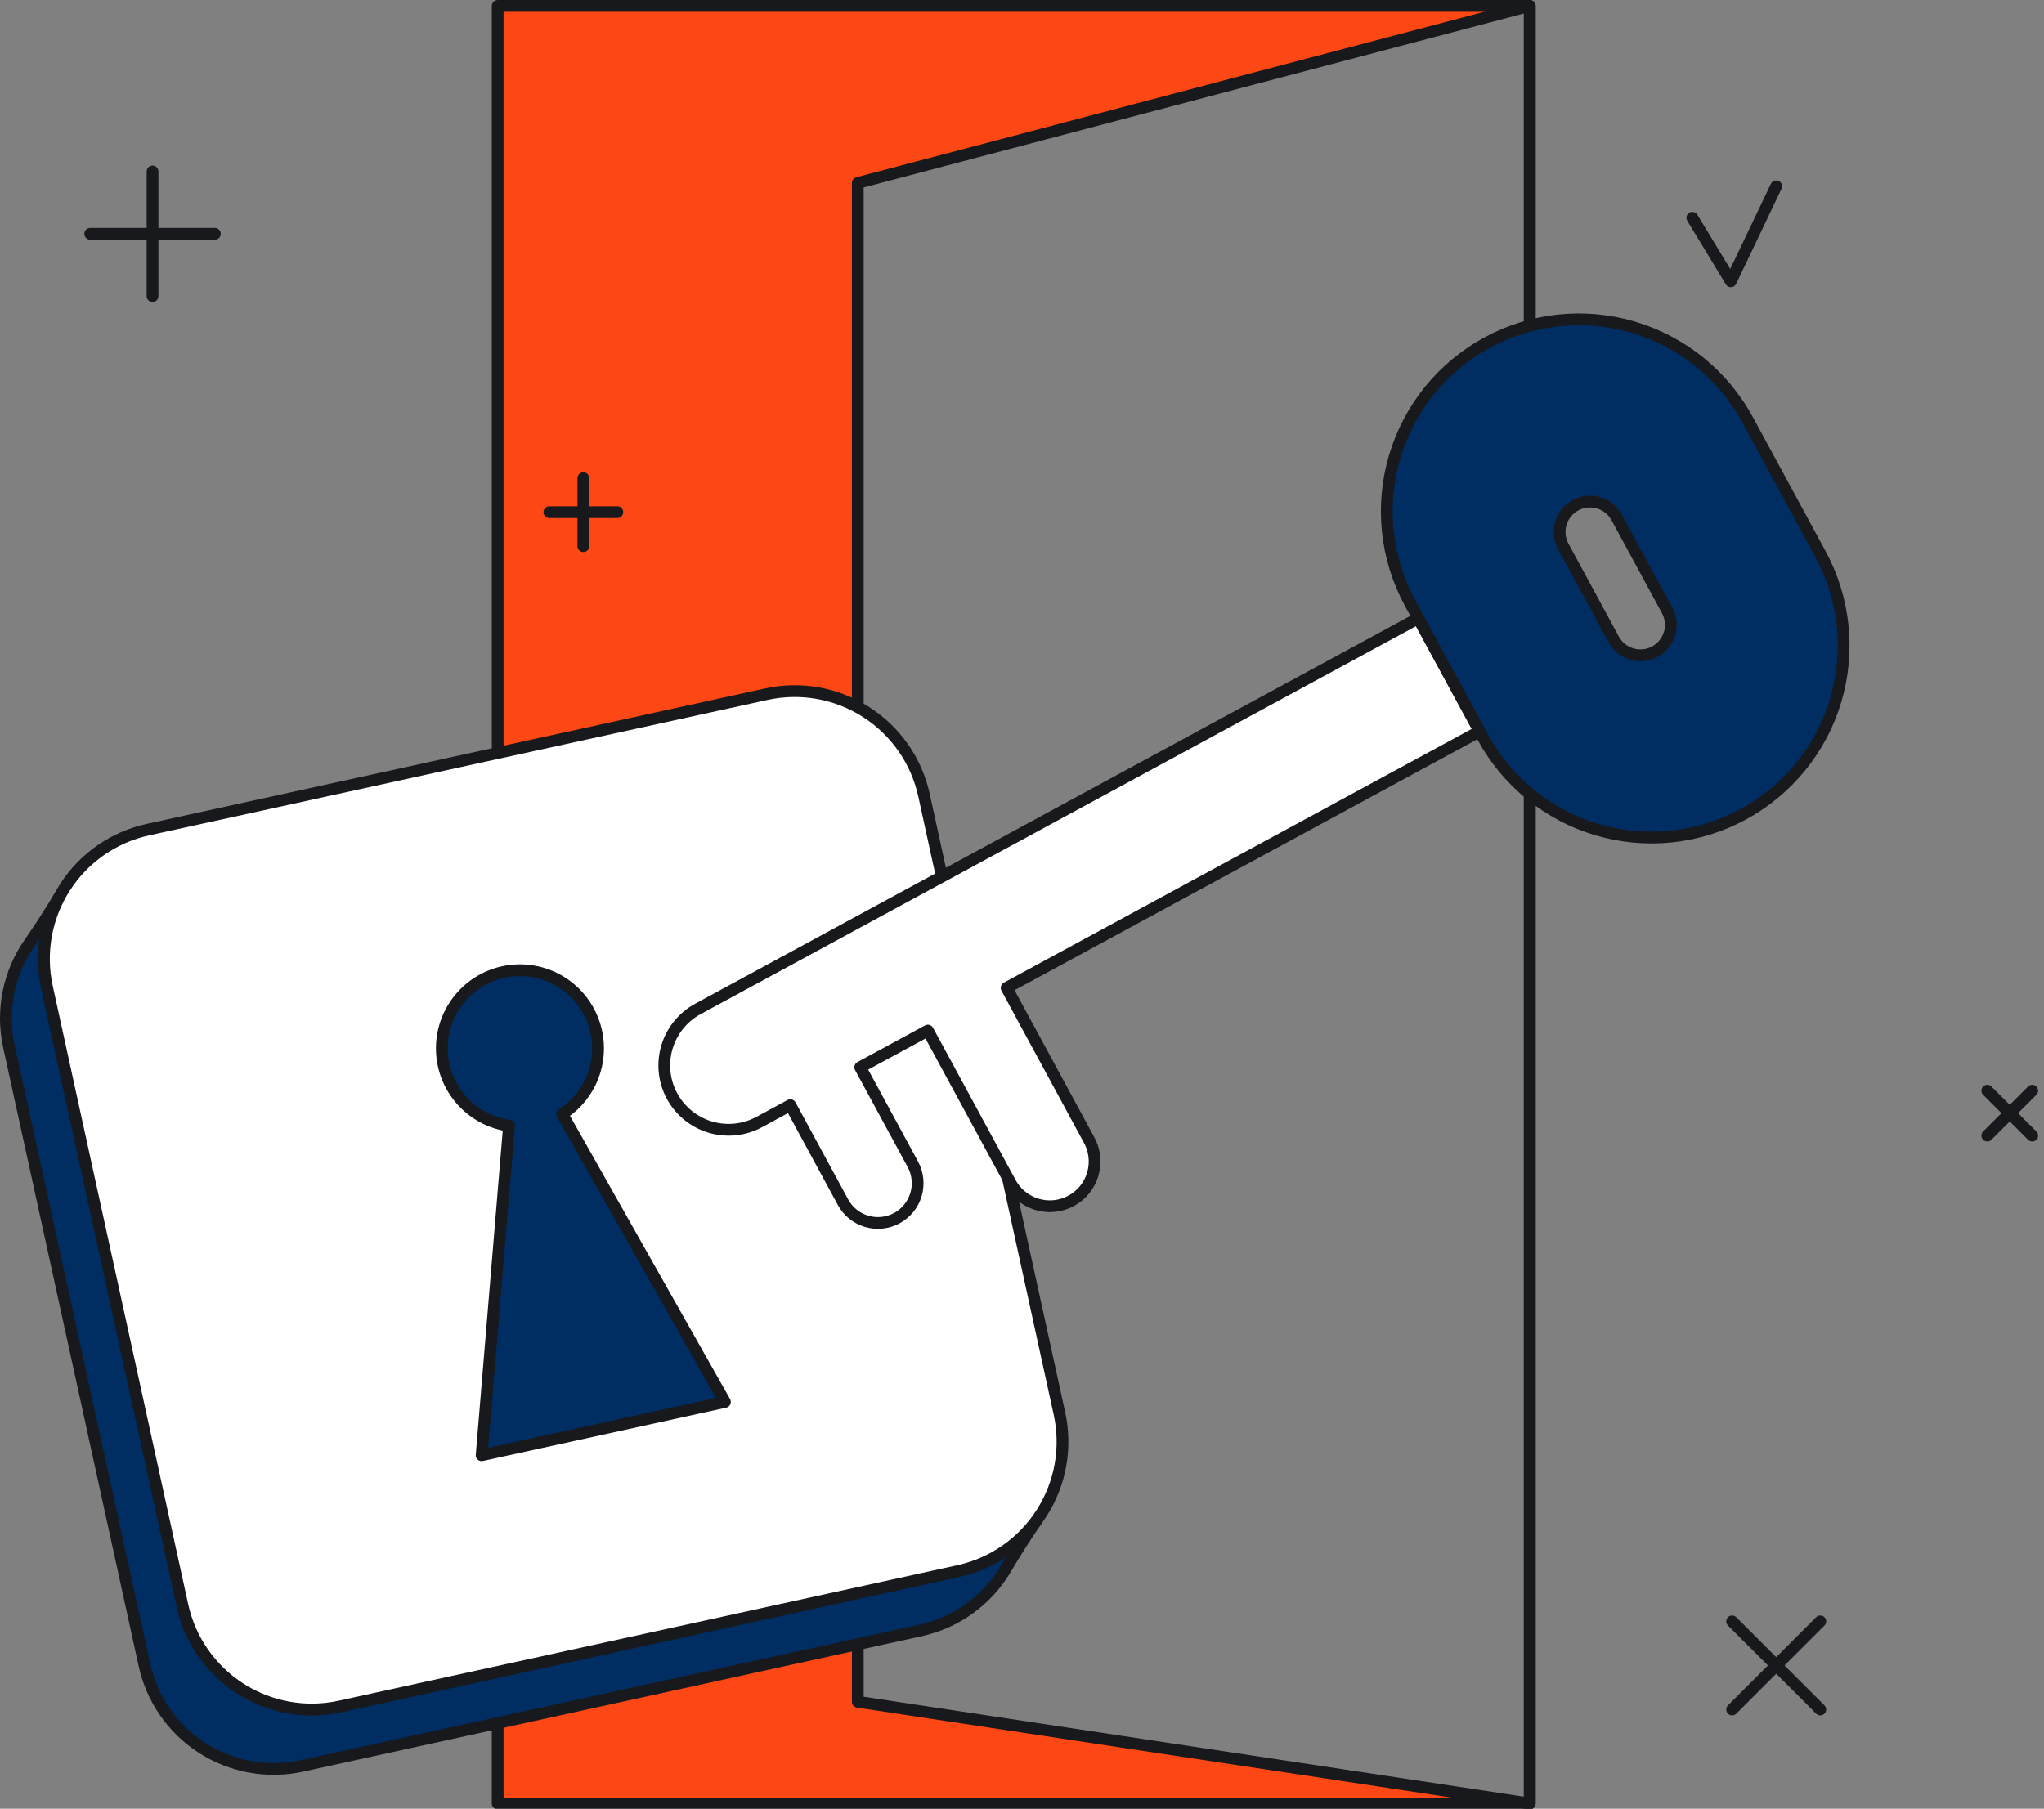 <svg width="348" height="308" viewBox="0 0 348 308" fill="none" xmlns="http://www.w3.org/2000/svg">
<rect x="0" y="0" width="348" height="308" fill="#808080" stroke="none"/>
<g clip-path="url(#clip0_28_27407)">
<path d="M146.044 271.278L84.732 284.707V307.109H260.447L146.044 289.789V271.278Z" fill="#FD4714"/>
<path d="M130.494 118.208C135.772 117.044 141.294 117.823 146.044 120.403V31.152L260.447 1H84.732V128.233L130.494 118.208Z" fill="#FD4714"/>
<path d="M84.732 128.233V1.002L260.447 1V307.109H84.732V293.407" stroke="#17191C" stroke-width="2" stroke-linecap="round" stroke-linejoin="round"/>
<path d="M146.042 120.403V31.152L260.444 1V307.109L146.042 289.789V279.978" stroke="#17191C" stroke-width="2" stroke-linecap="round" stroke-linejoin="round"/>
<path d="M163.189 267.519L57.903 290.581C55.012 291.214 52.025 291.273 49.112 290.751C46.199 290.23 43.417 289.139 40.925 287.543C38.434 285.947 36.281 283.875 34.59 281.446C32.899 279.018 31.703 276.28 31.07 273.389L8.01 168.103C6.84 162.8 7.632 157.253 10.24 152.488C8.612 155.23 6.885 157.908 5.061 160.525C3.279 163.068 2.044 165.955 1.435 169.002C0.826 172.049 0.857 175.188 1.524 178.223L24.584 283.518C25.863 289.355 29.409 294.447 34.442 297.669C39.474 300.894 45.581 301.987 51.419 300.709L156.703 277.649C159.739 276.988 162.604 275.703 165.117 273.876C167.63 272.049 169.737 269.722 171.303 267.038C172.916 264.289 174.628 261.6 176.442 258.972C173.203 263.33 168.495 266.366 163.189 267.519Z" fill="#002D62"/>
<path d="M163.189 267.519L57.903 290.581C55.012 291.214 52.025 291.273 49.112 290.751C46.199 290.23 43.417 289.139 40.925 287.543C38.434 285.947 36.281 283.875 34.59 281.446C32.899 279.018 31.703 276.28 31.07 273.389L8.01 168.103C6.84 162.8 7.632 157.253 10.24 152.488C8.612 155.23 6.885 157.908 5.061 160.525C3.279 163.068 2.044 165.955 1.435 169.002C0.826 172.049 0.857 175.188 1.524 178.223L24.584 283.518C25.863 289.355 29.409 294.447 34.442 297.669C39.474 300.894 45.581 301.987 51.419 300.709L156.703 277.649C159.739 276.988 162.604 275.703 165.117 273.876C167.63 272.049 169.737 269.722 171.303 267.038C172.916 264.289 174.628 261.6 176.442 258.972C173.203 263.33 168.495 266.366 163.189 267.519Z" stroke="#17191C" stroke-width="2" stroke-linecap="round" stroke-linejoin="round"/>
<path d="M160.351 149.276L157.314 135.4C156.034 129.562 152.489 124.472 147.456 121.248C142.424 118.024 136.317 116.931 130.479 118.209L25.193 141.269C19.355 142.548 14.264 146.093 11.041 151.125C7.817 156.158 6.724 162.264 8.003 168.102L31.063 273.388C31.696 276.278 32.892 279.017 34.583 281.446C36.274 283.875 38.427 285.947 40.919 287.543C43.411 289.139 46.193 290.231 49.106 290.752C52.02 291.273 55.007 291.215 57.898 290.581L163.184 267.521C166.075 266.887 168.812 265.693 171.24 264C173.67 262.31 175.74 260.156 177.336 257.665C178.934 255.174 180.023 252.392 180.544 249.478C181.065 246.566 181.007 243.579 180.374 240.688L171.6 200.625" fill="white"/>
<path d="M160.351 149.276L157.314 135.4C156.034 129.562 152.489 124.472 147.456 121.248C142.424 118.024 136.317 116.931 130.479 118.209L25.193 141.269C19.355 142.548 14.264 146.093 11.041 151.125C7.817 156.158 6.724 162.264 8.003 168.102L31.063 273.388C31.696 276.278 32.892 279.017 34.583 281.446C36.274 283.875 38.427 285.947 40.919 287.543C43.411 289.139 46.193 290.231 49.106 290.752C52.02 291.273 55.007 291.215 57.898 290.581L163.184 267.521C166.075 266.887 168.812 265.693 171.24 264C173.67 262.31 175.74 260.156 177.336 257.665C178.934 255.174 180.023 252.392 180.544 249.478C181.065 246.566 181.007 243.579 180.373 240.688L171.6 200.625" stroke="#17191C" stroke-width="2" stroke-linecap="round" stroke-linejoin="round"/>
<path d="M123.42 238.73L95.721 189.705C98.344 188.017 100.291 185.462 101.221 182.484C102.151 179.506 102.005 176.296 100.808 173.416C99.612 170.535 97.441 168.167 94.675 166.723C91.909 165.282 88.724 164.857 85.677 165.525C82.629 166.193 79.914 167.909 78.004 170.377C76.095 172.844 75.113 175.904 75.231 179.02C75.349 182.137 76.558 185.113 78.648 187.43C80.738 189.745 83.575 191.254 86.664 191.69L81.998 247.813L123.42 238.73Z" fill="#002D62"/>
<path d="M123.42 238.73L95.721 189.705C98.344 188.017 100.291 185.462 101.221 182.484C102.151 179.506 102.005 176.296 100.808 173.416C99.612 170.535 97.441 168.167 94.675 166.723C91.909 165.282 88.724 164.857 85.677 165.525C82.629 166.193 79.914 167.909 78.004 170.377C76.095 172.844 75.113 175.904 75.231 179.02C75.349 182.137 76.558 185.113 78.648 187.43C80.738 189.745 83.575 191.254 86.664 191.69L81.998 247.813L123.42 238.73Z" stroke="#17191C" stroke-width="2" stroke-linecap="round" stroke-linejoin="round"/>
<path d="M171.378 168.217L251.921 124.528L241.475 105.274L118.827 171.801C117.562 172.487 116.445 173.415 115.539 174.534C114.634 175.65 113.957 176.936 113.548 178.316C112.722 181.101 113.036 184.101 114.422 186.654C115.807 189.207 118.15 191.106 120.936 191.932C122.315 192.341 123.761 192.475 125.192 192.324C126.623 192.175 128.01 191.745 129.274 191.059L134.56 188.192L143.521 204.715C143.944 205.496 144.518 206.186 145.208 206.745C145.899 207.304 146.692 207.724 147.544 207.976C148.396 208.228 149.289 208.31 150.173 208.218C151.057 208.125 151.914 207.86 152.695 207.437C153.476 207.012 154.166 206.438 154.725 205.748C155.285 205.058 155.703 204.265 155.955 203.413C156.208 202.56 156.29 201.666 156.198 200.784C156.105 199.9 155.839 199.043 155.416 198.262L146.455 181.739L157.972 175.491L171.924 201.211C172.383 202.122 173.02 202.934 173.798 203.595C174.577 204.256 175.48 204.755 176.453 205.06C177.428 205.367 178.454 205.474 179.471 205.376C180.486 205.278 181.473 204.976 182.37 204.49C183.269 204.003 184.059 203.34 184.696 202.543C185.334 201.744 185.804 200.827 186.08 199.845C186.356 198.861 186.432 197.833 186.302 196.82C186.173 195.807 185.842 194.83 185.328 193.948L171.378 168.217Z" fill="white" stroke="#17191C" stroke-width="2" stroke-linecap="round" stroke-linejoin="round"/>
<path d="M309.936 94.335L297.54 71.482C293.403 63.86 286.411 58.193 278.097 55.727C269.782 53.261 260.829 54.199 253.207 58.335C245.584 62.47 239.917 69.464 237.451 77.778C234.986 86.092 235.922 95.045 240.059 102.668L252.455 125.521C256.589 133.143 263.583 138.811 271.896 141.277C280.21 143.743 289.162 142.806 296.784 138.671C304.407 134.536 310.076 127.543 312.541 119.23C315.007 110.916 314.07 101.963 309.936 94.341V94.335ZM281.755 110.959C280.55 111.612 279.134 111.76 277.817 111.37C276.503 110.98 275.395 110.084 274.741 108.878L266.158 93.053C265.835 92.456 265.632 91.801 265.561 91.125C265.49 90.45 265.552 89.767 265.746 89.115C265.939 88.464 266.258 87.857 266.687 87.329C267.115 86.802 267.642 86.363 268.239 86.039C268.836 85.715 269.492 85.512 270.167 85.441C270.843 85.371 271.526 85.434 272.177 85.627C272.829 85.82 273.436 86.14 273.962 86.568C274.491 86.995 274.93 87.523 275.253 88.12L283.836 103.939C284.161 104.536 284.365 105.192 284.435 105.868C284.506 106.544 284.445 107.228 284.25 107.88C284.058 108.532 283.738 109.139 283.31 109.668C282.881 110.196 282.353 110.634 281.755 110.959Z" fill="#002D62"/>
<path d="M309.936 94.335L297.54 71.482C293.403 63.86 286.411 58.193 278.097 55.727C269.782 53.261 260.829 54.199 253.207 58.335C245.584 62.47 239.917 69.464 237.451 77.778C234.986 86.092 235.922 95.045 240.059 102.668L252.455 125.521C256.589 133.143 263.583 138.811 271.896 141.277C280.21 143.743 289.162 142.806 296.784 138.671C304.407 134.536 310.076 127.543 312.541 119.23C315.007 110.916 314.07 101.963 309.936 94.341V94.335ZM281.755 110.959C280.55 111.612 279.134 111.76 277.817 111.37C276.503 110.98 275.395 110.084 274.741 108.878L266.158 93.053C265.835 92.456 265.632 91.801 265.561 91.125C265.49 90.45 265.552 89.767 265.746 89.115C265.939 88.464 266.258 87.857 266.687 87.329C267.115 86.802 267.642 86.363 268.239 86.039C268.836 85.715 269.492 85.512 270.167 85.441C270.843 85.371 271.526 85.434 272.177 85.627C272.829 85.82 273.436 86.14 273.962 86.568C274.491 86.995 274.93 87.523 275.253 88.12L283.836 103.939C284.161 104.536 284.365 105.192 284.435 105.868C284.506 106.544 284.445 107.228 284.25 107.88C284.058 108.532 283.738 109.139 283.31 109.668C282.881 110.196 282.353 110.634 281.755 110.959Z" stroke="#17191C" stroke-width="2" stroke-linecap="round" stroke-linejoin="round"/>
<path d="M15.357 39.813H36.585" stroke="#17191C" stroke-width="2" stroke-linecap="round" stroke-linejoin="round"/>
<path d="M25.969 50.427V29.201" stroke="#17191C" stroke-width="2" stroke-linecap="round" stroke-linejoin="round"/>
<path d="M294.903 276.098L309.912 291.107" stroke="#17191C" stroke-width="2" stroke-linecap="round" stroke-linejoin="round"/>
<path d="M294.903 291.107L309.912 276.098" stroke="#17191C" stroke-width="2" stroke-linecap="round" stroke-linejoin="round"/>
<path d="M338.343 185.726L345.999 193.381" stroke="#17191C" stroke-width="2" stroke-linecap="round" stroke-linejoin="round"/>
<path d="M338.343 193.381L345.999 185.726" stroke="#17191C" stroke-width="2" stroke-linecap="round" stroke-linejoin="round"/>
<path d="M288.123 37.077L294.687 47.901L302.404 31.729" stroke="#17191C" stroke-width="2" stroke-linecap="round" stroke-linejoin="round"/>
<path d="M93.529 87.216H105.108" stroke="#17191C" stroke-width="2" stroke-linecap="round" stroke-linejoin="round"/>
<path d="M99.317 93.004V81.426" stroke="#17191C" stroke-width="2" stroke-linecap="round" stroke-linejoin="round"/>
</g>
<defs>
<clipPath id="clip0_28_27407">
<rect width="348" height="308" fill="white"/>
</clipPath>
</defs>
</svg>
